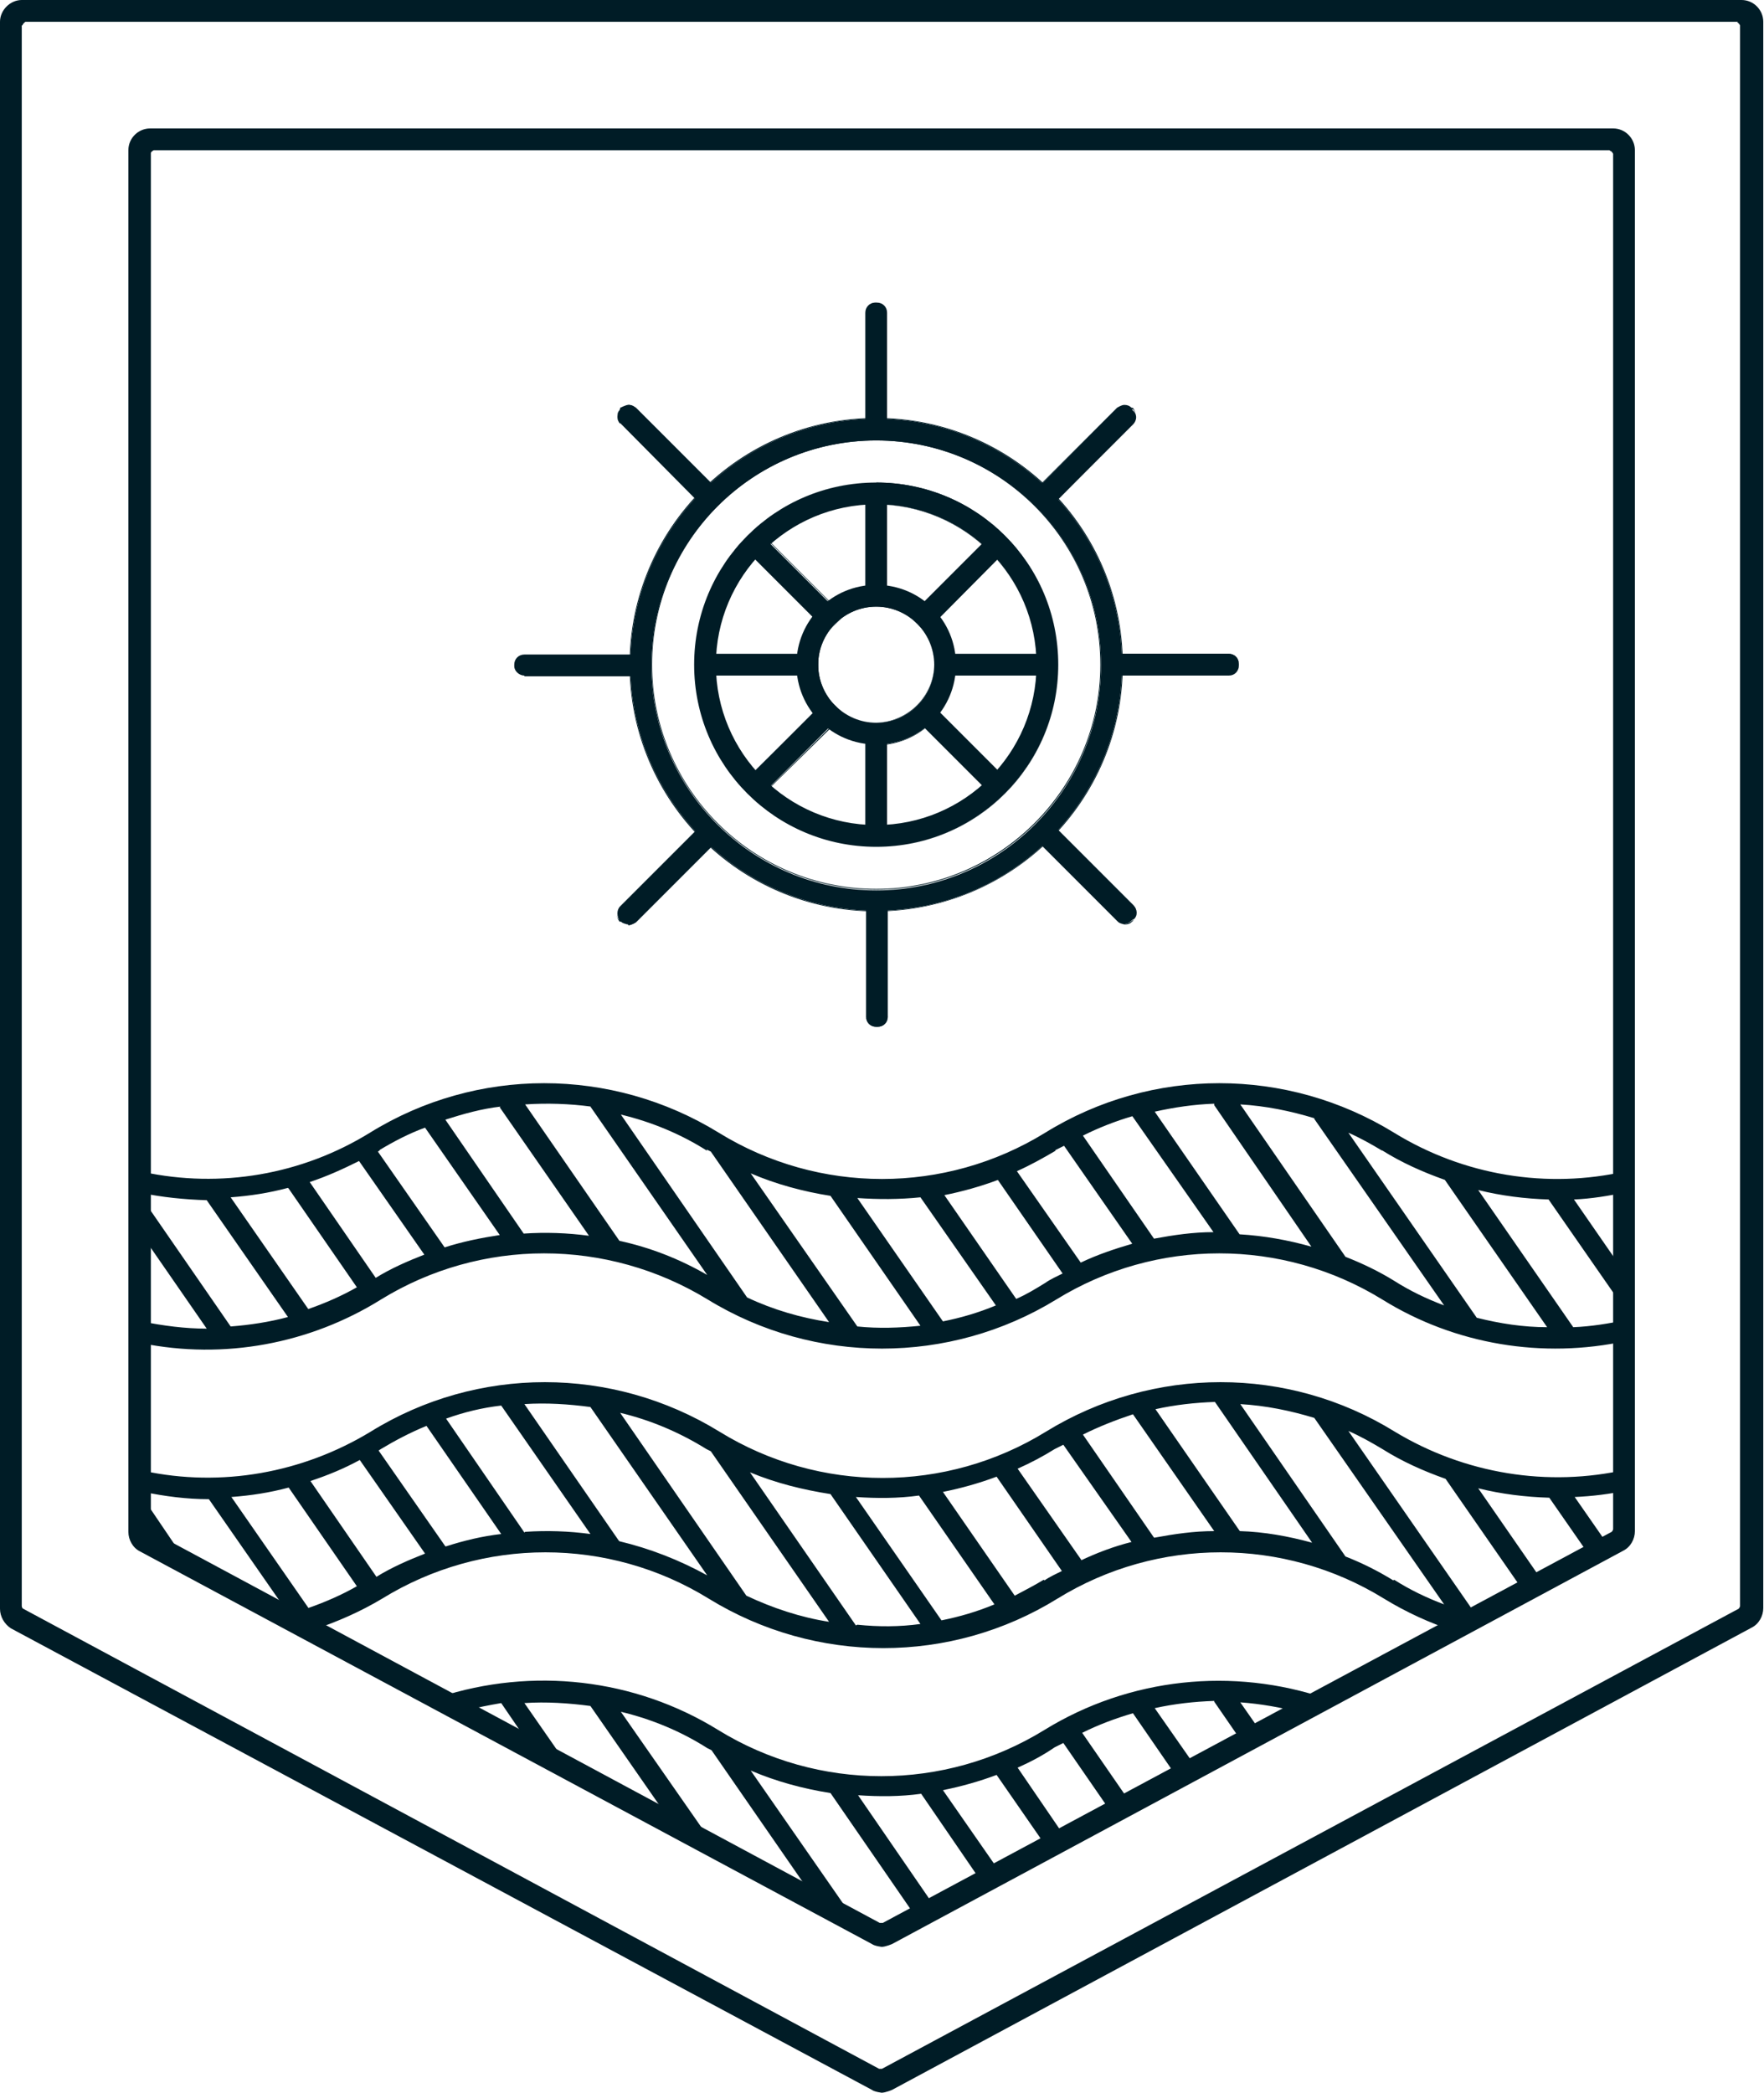 <svg xmlns="http://www.w3.org/2000/svg" id="Layer_2" data-name="Layer 2" viewBox="0 0 24.32 28.84"><defs><style>      .cls-1 {        fill: #001c26;      }    </style></defs><g id="Layer_1-2" data-name="Layer 1"><g><path class="cls-1" d="M11.93,5.89v-1.58c0-.08.06-.14.14-.14h.02c.08,0,.14.06.14.14v1.58h-.3Z"></path><path class="cls-1" d="M11.94,5.89h.3v-1.58c0-.08-.06-.14-.14-.14h-.01c-.08,0-.14.06-.14.13,0,0,0,0,0,0v1.58ZM12.24,5.89h-.3v-1.58c0-.08.06-.14.14-.14h.02c.08,0,.14.06.14.14h0v1.58Z"></path><rect class="cls-1" x="10.82" y="7.28" width=".3" height="1.53" transform="translate(-2.48 10.12) rotate(-45)"></rect><path class="cls-1" d="M10.33,7.61l1.09,1.09.21-.21-1.08-1.08-.21.21ZM11.41,8.7l-1.09-1.09.22-.22,1.09,1.09-.22.23Z"></path><path class="cls-1" d="M8.55,5.84c-.05-.05-.05-.14,0-.2v-.02s.08-.04.11-.04c.04,0,.07.01.1.04l1.12,1.12-.22.21-1.11-1.12Z"></path><path class="cls-1" d="M8.66,5.59s-.07.02-.1.04h-.01s-.04.07-.04.11c0,.04.02.07.04.1l1.12,1.12.21-.21-1.12-1.12s-.06-.04-.1-.04M9.67,6.96l-1.12-1.12s-.04-.06-.04-.1c0-.04.01-.07.04-.1h.02s.06-.06.1-.06c.04,0,.07.02.1.04l1.12,1.12-.21.21Z"></path><rect class="cls-1" x="9.75" y="9.01" width="1.53" height=".3"></rect><path class="cls-1" d="M9.75,9.31h1.53v-.3h-1.53v.3ZM11.28,9.31h-1.53v-.3h1.53v.3Z"></path><path class="cls-1" d="M7.23,9.31c-.07,0-.14-.06-.14-.13v-.02c0-.08.06-.14.14-.14h1.58v.3h-1.58Z"></path><path class="cls-1" d="M7.23,9.01c-.08,0-.14.06-.14.14v.02c0,.08.06.14.14.14h1.58v-.3h-1.58ZM8.81,9.31h-1.58c-.08,0-.14-.06-.14-.14h0v-.02c0-.08.06-.14.14-.14h1.58v.3Z"></path><rect class="cls-1" x="10.21" y="10.12" width="1.53" height=".3" transform="translate(-4.05 10.77) rotate(-45)"></rect><path class="cls-1" d="M10.33,10.71l.21.21,1.08-1.07-.2-.22-1.09,1.08ZM10.54,10.93l-.22-.22,1.1-1.08.22.22-1.1,1.08Z"></path><path class="cls-1" d="M8.66,12.74s-.07-.01-.1-.04h-.01c-.05-.07-.05-.16,0-.21l1.12-1.12.22.22-1.12,1.12s-.06.04-.1.04"></path><path class="cls-1" d="M9.66,11.37l-1.12,1.12c-.05.05-.05.14,0,.19l.02.02s.06.04.1.04c.04,0,.07-.01.1-.04l1.12-1.12-.21-.21ZM8.66,12.74s-.07-.01-.1-.04h-.02c-.05-.07-.05-.16,0-.21l1.12-1.12.22.22-1.12,1.12s-.06.04-.1.04"></path><rect class="cls-1" x="11.93" y="9.97" width=".3" height="1.53"></rect><path class="cls-1" d="M11.94,11.5h.3v-1.53h-.3v1.53ZM12.24,11.5h-.3v-1.53h.3v1.53Z"></path><path class="cls-1" d="M12.08,14.15c-.08,0-.14-.06-.14-.14v-1.58h.3v1.58c0,.08-.06.14-.14.14h-.02Z"></path><path class="cls-1" d="M11.94,12.43v1.57c0,.08.06.14.14.14h.02c.08,0,.14-.06.14-.14,0,0,0,0,0,0v-1.57h-.3ZM12.09,14.15h-.01c-.08,0-.14-.06-.14-.14v-1.58h.3v1.58c0,.08-.06.14-.14.14h0"></path><rect class="cls-1" x="13.05" y="9.51" width=".3" height="1.53" transform="translate(-3.4 12.34) rotate(-45)"></rect><path class="cls-1" d="M12.55,9.85l1.08,1.08.21-.21-1.09-1.09-.2.22ZM13.63,10.93l-1.08-1.08.22-.22,1.08,1.08-.22.22Z"></path><path class="cls-1" d="M15.51,12.74s-.07-.01-.1-.04l-1.12-1.12.22-.22,1.12,1.12c.05.05.06.14,0,.19,0,0,0,0,0,0h-.01s-.06.06-.1.06"></path><path class="cls-1" d="M14.29,11.58l1.12,1.12s.06.04.1.04c.04,0,.07-.01.1-.04l.02-.02c.05-.05.05-.14,0-.19l-1.12-1.12-.21.21ZM15.51,12.74s-.07-.01-.1-.04l-1.12-1.12.22-.22,1.12,1.12c.05.06.05.15,0,.2h-.01s-.06.05-.1.05"></path><rect class="cls-1" x="12.89" y="9.01" width="1.53" height=".3"></rect><path class="cls-1" d="M12.89,9.31h1.53v-.3h-1.53v.3ZM14.42,9.31h-1.53v-.3h1.53v.3Z"></path><path class="cls-1" d="M15.36,9.31v-.3h1.58c.08,0,.14.06.14.14v.02c0,.08-.06.14-.14.14h-1.58Z"></path><path class="cls-1" d="M15.36,9.31h1.58c.07,0,.14-.06.14-.13v-.02c0-.08-.06-.14-.14-.14h-1.58v.29ZM16.94,9.31h-1.58v-.3h1.58c.08,0,.14.06.14.14v.02c0,.08-.06.14-.14.14"></path><rect class="cls-1" x="12.43" y="7.9" width="1.53" height=".3" transform="translate(-1.83 11.69) rotate(-45)"></rect><path class="cls-1" d="M12.55,8.48l.21.21,1.08-1.09-.21-.21-1.08,1.09ZM12.76,8.71l-.22-.22,1.08-1.09.22.22-1.08,1.09Z"></path><path class="cls-1" d="M14.29,6.74l1.12-1.12s.06-.03.1-.03c.04,0,.07.01.1.04v.02c.07.05.07.14.01.2l-1.12,1.12-.21-.23Z"></path><path class="cls-1" d="M14.29,6.74l.21.21,1.12-1.12c.05-.05.05-.14,0-.19h-.02s-.06-.05-.1-.04c-.04,0-.07.02-.1.04l-1.11,1.1ZM14.5,6.96l-.22-.22,1.12-1.12s.06-.04.1-.04c.04,0,.07.01.1.04h.02c.05.07.05.16,0,.21l-1.11,1.13Z"></path><path class="cls-1" d="M12.08,6.95c-1.22,0-2.21.99-2.21,2.21,0,1.22.99,2.21,2.21,2.21,1.22,0,2.21-.99,2.21-2.21,0,0,0,0,0,0,0-1.22-.99-2.21-2.21-2.21M12.08,11.67c-1.39,0-2.51-1.12-2.51-2.51,0-1.39,1.12-2.51,2.51-2.51s2.51,1.12,2.51,2.51h0c0,1.38-1.12,2.51-2.51,2.51M12.08,6.07c-1.71,0-3.1,1.39-3.1,3.1,0,1.71,1.39,3.1,3.1,3.1,1.71,0,3.1-1.39,3.1-3.1,0,0,0,0,0-.01,0-1.71-1.39-3.09-3.1-3.09M12.08,12.55c-1.87,0-3.39-1.52-3.39-3.39s1.52-3.39,3.39-3.39,3.39,1.52,3.39,3.39h0c0,1.87-1.52,3.39-3.39,3.39"></path><path class="cls-1" d="M12.08,6.95c-1.22,0-2.21.99-2.21,2.21s.99,2.21,2.21,2.21,2.21-.99,2.21-2.21c0-1.22-.99-2.2-2.21-2.21M12.08,11.37c-1.22,0-2.21-.99-2.21-2.21,0-1.22.99-2.21,2.21-2.21s2.21.99,2.21,2.21c0,1.22-.99,2.21-2.21,2.21M12.08,6.65c-1.38,0-2.51,1.12-2.51,2.51s1.12,2.51,2.51,2.51,2.51-1.12,2.51-2.51c0,0,0,0,0,0,0-1.38-1.12-2.5-2.51-2.5M12.08,11.67c-1.39,0-2.51-1.12-2.51-2.51,0-1.39,1.12-2.51,2.51-2.51s2.51,1.12,2.51,2.51h0c0,1.38-1.12,2.51-2.51,2.51M12.08,6.07c-1.71,0-3.09,1.39-3.09,3.09,0,1.71,1.39,3.09,3.09,3.09s3.09-1.39,3.09-3.09c0,0,0,0,0,0,0-1.71-1.39-3.09-3.09-3.09M12.08,12.26c-1.71,0-3.1-1.39-3.1-3.1,0-1.71,1.39-3.1,3.1-3.1s3.1,1.39,3.1,3.1h0c0,1.71-1.39,3.1-3.1,3.1M12.08,5.77c-1.87,0-3.39,1.52-3.39,3.39,0,1.87,1.52,3.39,3.39,3.39s3.39-1.52,3.39-3.39h0c0-1.87-1.52-3.39-3.39-3.39M12.08,12.56c-1.88,0-3.4-1.52-3.4-3.4s1.52-3.4,3.4-3.4,3.4,1.52,3.4,3.4c0,1.88-1.52,3.39-3.4,3.4"></path><path class="cls-1" d="M12.08,8.36c-.44,0-.8.36-.8.8s.36.8.8.8.8-.36.8-.8c0,0,0,0,0,0,0-.44-.36-.8-.8-.8M12.08,10.26c-.61,0-1.1-.49-1.1-1.1s.49-1.1,1.1-1.1,1.1.49,1.1,1.1h0c0,.61-.49,1.1-1.1,1.1"></path><path class="cls-1" d="M12.08,8.36c-.44,0-.8.36-.8.8s.36.8.8.8.8-.36.8-.8c0-.44-.36-.8-.8-.8M12.08,9.96c-.44,0-.81-.36-.81-.8,0-.44.36-.81.8-.81.44,0,.81.36.81.8,0,0,0,0,0,0,0,.44-.36.8-.8.81M12.08,8.06c-.61,0-1.1.49-1.1,1.1s.49,1.1,1.1,1.1,1.1-.49,1.1-1.1h0c0-.61-.49-1.1-1.1-1.1M12.08,10.26c-.61,0-1.1-.49-1.1-1.1s.49-1.1,1.1-1.1,1.1.49,1.1,1.1c0,.61-.49,1.11-1.1,1.11,0,0,0,0,0,0"></path><path class="cls-1" d="M23.96.3H.35s-.04.03-.04.05H.3v21.78s0,.03.02.04l11.8,6.34s.03,0,.04,0l11.81-6.34s.02-.02.02-.04V.35s-.02-.04-.04-.04M12.16,28.84s-.1-.01-.14-.04L.15,22.44C.06,22.38,0,22.28,0,22.17V.3C0,.14.14,0,.3,0h23.71c.17,0,.3.14.3.3h0v21.86c0,.11-.06.22-.16.27l-11.85,6.37s-.09.04-.15.04"></path><path class="cls-1" d="M22.19,2.07H2.12s-.04.02-.04.04c0,0,0,0,0,0v18.96s0,.03.02.04l10.03,5.39s.03,0,.04,0l10.05-5.39s.02-.02.02-.04V2.12s-.02-.04-.04-.04M12.16,26.83s-.1-.01-.14-.04L1.93,21.38c-.1-.05-.16-.16-.16-.27V2.07c0-.17.14-.3.3-.3h20.17c.17,0,.3.14.3.3v19.03c0,.11-.06.22-.16.27l-10.08,5.42s-.09.04-.15.04"></path><path class="cls-1" d="M16.74,23.45l.4.58.26-.14-.3-.43c.28.02.56.07.83.14l.36-.19c-1.29-.44-2.72-.29-3.89.43-1.38.85-3.12.85-4.5,0-1.15-.71-2.56-.87-3.85-.45l.36.19c.16-.05.33-.08.5-.11l.41.6.55.32-.64-.92c.3-.02.61,0,.91.04l1.14,1.64.57.29-1.29-1.85c.42.1.83.27,1.19.5.02.01.04.02.06.03l1.44,2.08.56.3-1.46-2.1c.35.15.72.25,1.1.31l1.2,1.74.26-.14-1.08-1.57c.29.02.58.02.87-.02l.85,1.24.25-.14-.8-1.15c.25-.05.5-.12.74-.21l.7,1.01.26-.13-.67-.98c.18-.08.35-.17.51-.28.04-.02.08-.04.12-.06l.67.97.26-.14-.67-.97c.22-.11.46-.2.7-.27l.62.9.26-.14-.58-.83c.27-.06.54-.09.82-.1"></path><path class="cls-1" d="M12.39,26.58l.15-.08c-.23.02-.47.02-.7,0l.14.07c.13.07.29.07.42,0"></path><path class="cls-1" d="M3.98,16.38l.94,1.36c-.21.12-.44.22-.67.3l-1.07-1.54c.27-.02.53-.06.79-.13M4.95,16l.9,1.29c-.23.09-.46.19-.67.32l-.91-1.32c.24-.08.46-.18.68-.29M5.23,15.85c.2-.12.41-.23.63-.31l1.03,1.48c-.26.04-.51.09-.76.17l-.92-1.32.03-.02M6.89,15.26l1.23,1.77c-.3-.04-.6-.05-.9-.03l-1.08-1.57c.25-.08.5-.15.76-.18M8.14,15.25l1.61,2.32c-.38-.22-.79-.38-1.21-.47l-1.3-1.88c.3-.02.61-.01.91.03M9.74,15.84s.04.02.06.03l1.63,2.35c-.39-.06-.77-.17-1.13-.34l-1.74-2.52c.42.1.83.27,1.19.5M11.45,16.48l1.24,1.79c-.29.03-.58.04-.87.01l-1.47-2.11c.35.15.72.25,1.1.31M12.69,16.5l1.04,1.49c-.24.1-.48.17-.73.22l-1.18-1.7c.29.02.58.02.87-.01M13.75,16.25l.9,1.3c-.08.04-.17.08-.24.13-.13.08-.26.16-.4.22l-.99-1.43c.25-.05.5-.12.74-.21M14.55,15.85l.12-.06.94,1.35c-.24.07-.48.15-.71.26l-.88-1.26c.18-.08.36-.18.53-.28M15.61,15.38l1.12,1.6c-.28,0-.55.04-.82.09l-.98-1.42c.22-.11.45-.2.69-.27M16.74,15.23l1.34,1.95c-.32-.09-.65-.15-.99-.17l-1.17-1.69c.27-.06.54-.1.82-.11M18.12,15.42l1.79,2.57c-.24-.09-.47-.2-.69-.34-.21-.13-.44-.24-.67-.33l-1.45-2.1c.35.02.69.09,1.02.19M19.05,15.85c.27.17.56.3.87.41l1.41,2.03c-.33,0-.65-.05-.97-.13l-1.77-2.55c.16.07.32.16.47.25M1.95,16.44c.29.06.59.09.9.1l1.12,1.61c-.26.07-.53.11-.79.13l-1.23-1.78v.51l.9,1.3c-.3,0-.6-.04-.9-.1v.3c1.14.23,2.32.01,3.3-.6,1.38-.85,3.12-.85,4.51,0,1.47.9,3.33.9,4.8,0,1.38-.85,3.12-.85,4.5,0,1,.62,2.21.82,3.36.57v-.29c-.24.05-.48.09-.73.1l-1.31-1.89c.32.08.65.12.97.13l1.07,1.54v-.5l-.72-1.04c.24-.01.48-.05.72-.1v-.29c-1.09.25-2.24.06-3.2-.53-1.48-.91-3.34-.91-4.81,0-1.38.85-3.12.85-4.5,0-1.48-.91-3.34-.91-4.81,0-.94.58-2.06.77-3.13.54v.29Z"></path><path class="cls-1" d="M1.95,20.93c0,.16.08.31.22.39l.41.22-.63-.93v.32Z"></path><path class="cls-1" d="M19.21,21.78c-.21-.13-.43-.24-.66-.33l-1.45-2.1c.35.02.69.09,1.02.19l1.79,2.57c-.24-.09-.47-.2-.69-.34M17.1,21.11l-1.17-1.69c.27-.06.54-.09.82-.1l1.34,1.94c-.33-.09-.66-.15-1-.16M15.91,21.19l-.98-1.42c.22-.11.45-.2.69-.28l1.12,1.61c-.28,0-.55.04-.82.09M14.91,21.5l-.88-1.26c.18-.08.35-.17.51-.27.04-.02.08-.04.12-.06l.94,1.34c-.24.06-.48.15-.71.26M14.39,21.77c-.13.08-.27.15-.4.22l-.99-1.43c.25-.05.5-.12.74-.21l.9,1.3c-.08.04-.17.08-.24.13M12.98,22.33l-1.18-1.7c.29.02.58.02.87-.02l1.04,1.5c-.24.1-.48.17-.73.22M11.8,22.4l-1.46-2.11c.36.15.73.24,1.11.3l1.24,1.79c-.29.04-.58.04-.87.01M10.29,21.99l-1.74-2.52c.42.1.82.27,1.19.5l.06.03,1.63,2.35c-.39-.06-.78-.19-1.14-.36M8.53,21.23l-1.3-1.88c.3-.02.61,0,.91.04l1.61,2.32c-.38-.21-.79-.37-1.21-.47M7.23,21.12l-1.08-1.57c.25-.09.5-.15.76-.18l1.23,1.77c-.3-.04-.6-.05-.9-.03M6.14,21.31l-.92-1.32.03-.02c.2-.12.41-.23.63-.32l1.03,1.49c-.26.03-.51.09-.76.17M5.19,21.73l-.91-1.32c.24-.08.46-.17.68-.29l.9,1.29c-.23.09-.46.19-.67.32M4.26,22.17l-1.07-1.54c.27-.02.53-.06.79-.13l.94,1.36c-.21.12-.44.22-.67.3M20.36,22.27l-1.77-2.55c.16.07.32.16.47.25.27.17.56.3.87.41l1.09,1.57.26-.14-.9-1.3c.32.08.65.12.98.13l.57.82.26-.14-.48-.69c.24-.01.48-.04.72-.09v-.29c-1.09.25-2.24.06-3.2-.52-1.47-.91-3.33-.91-4.81,0-1.38.85-3.12.85-4.5,0-1.48-.91-3.34-.91-4.81,0-.94.57-2.06.77-3.13.54v.29c.29.06.59.1.9.1l1.12,1.61h-.03l.35.19c.33-.11.65-.25.95-.43,1.38-.85,3.12-.85,4.5,0,1.48.91,3.34.91,4.81,0,1.38-.85,3.12-.85,4.5,0,.31.19.64.34.98.45l.36-.19h-.04"></path><rect class="cls-1" x="11.93" y="6.82" width=".3" height="1.53"></rect></g></g></svg>